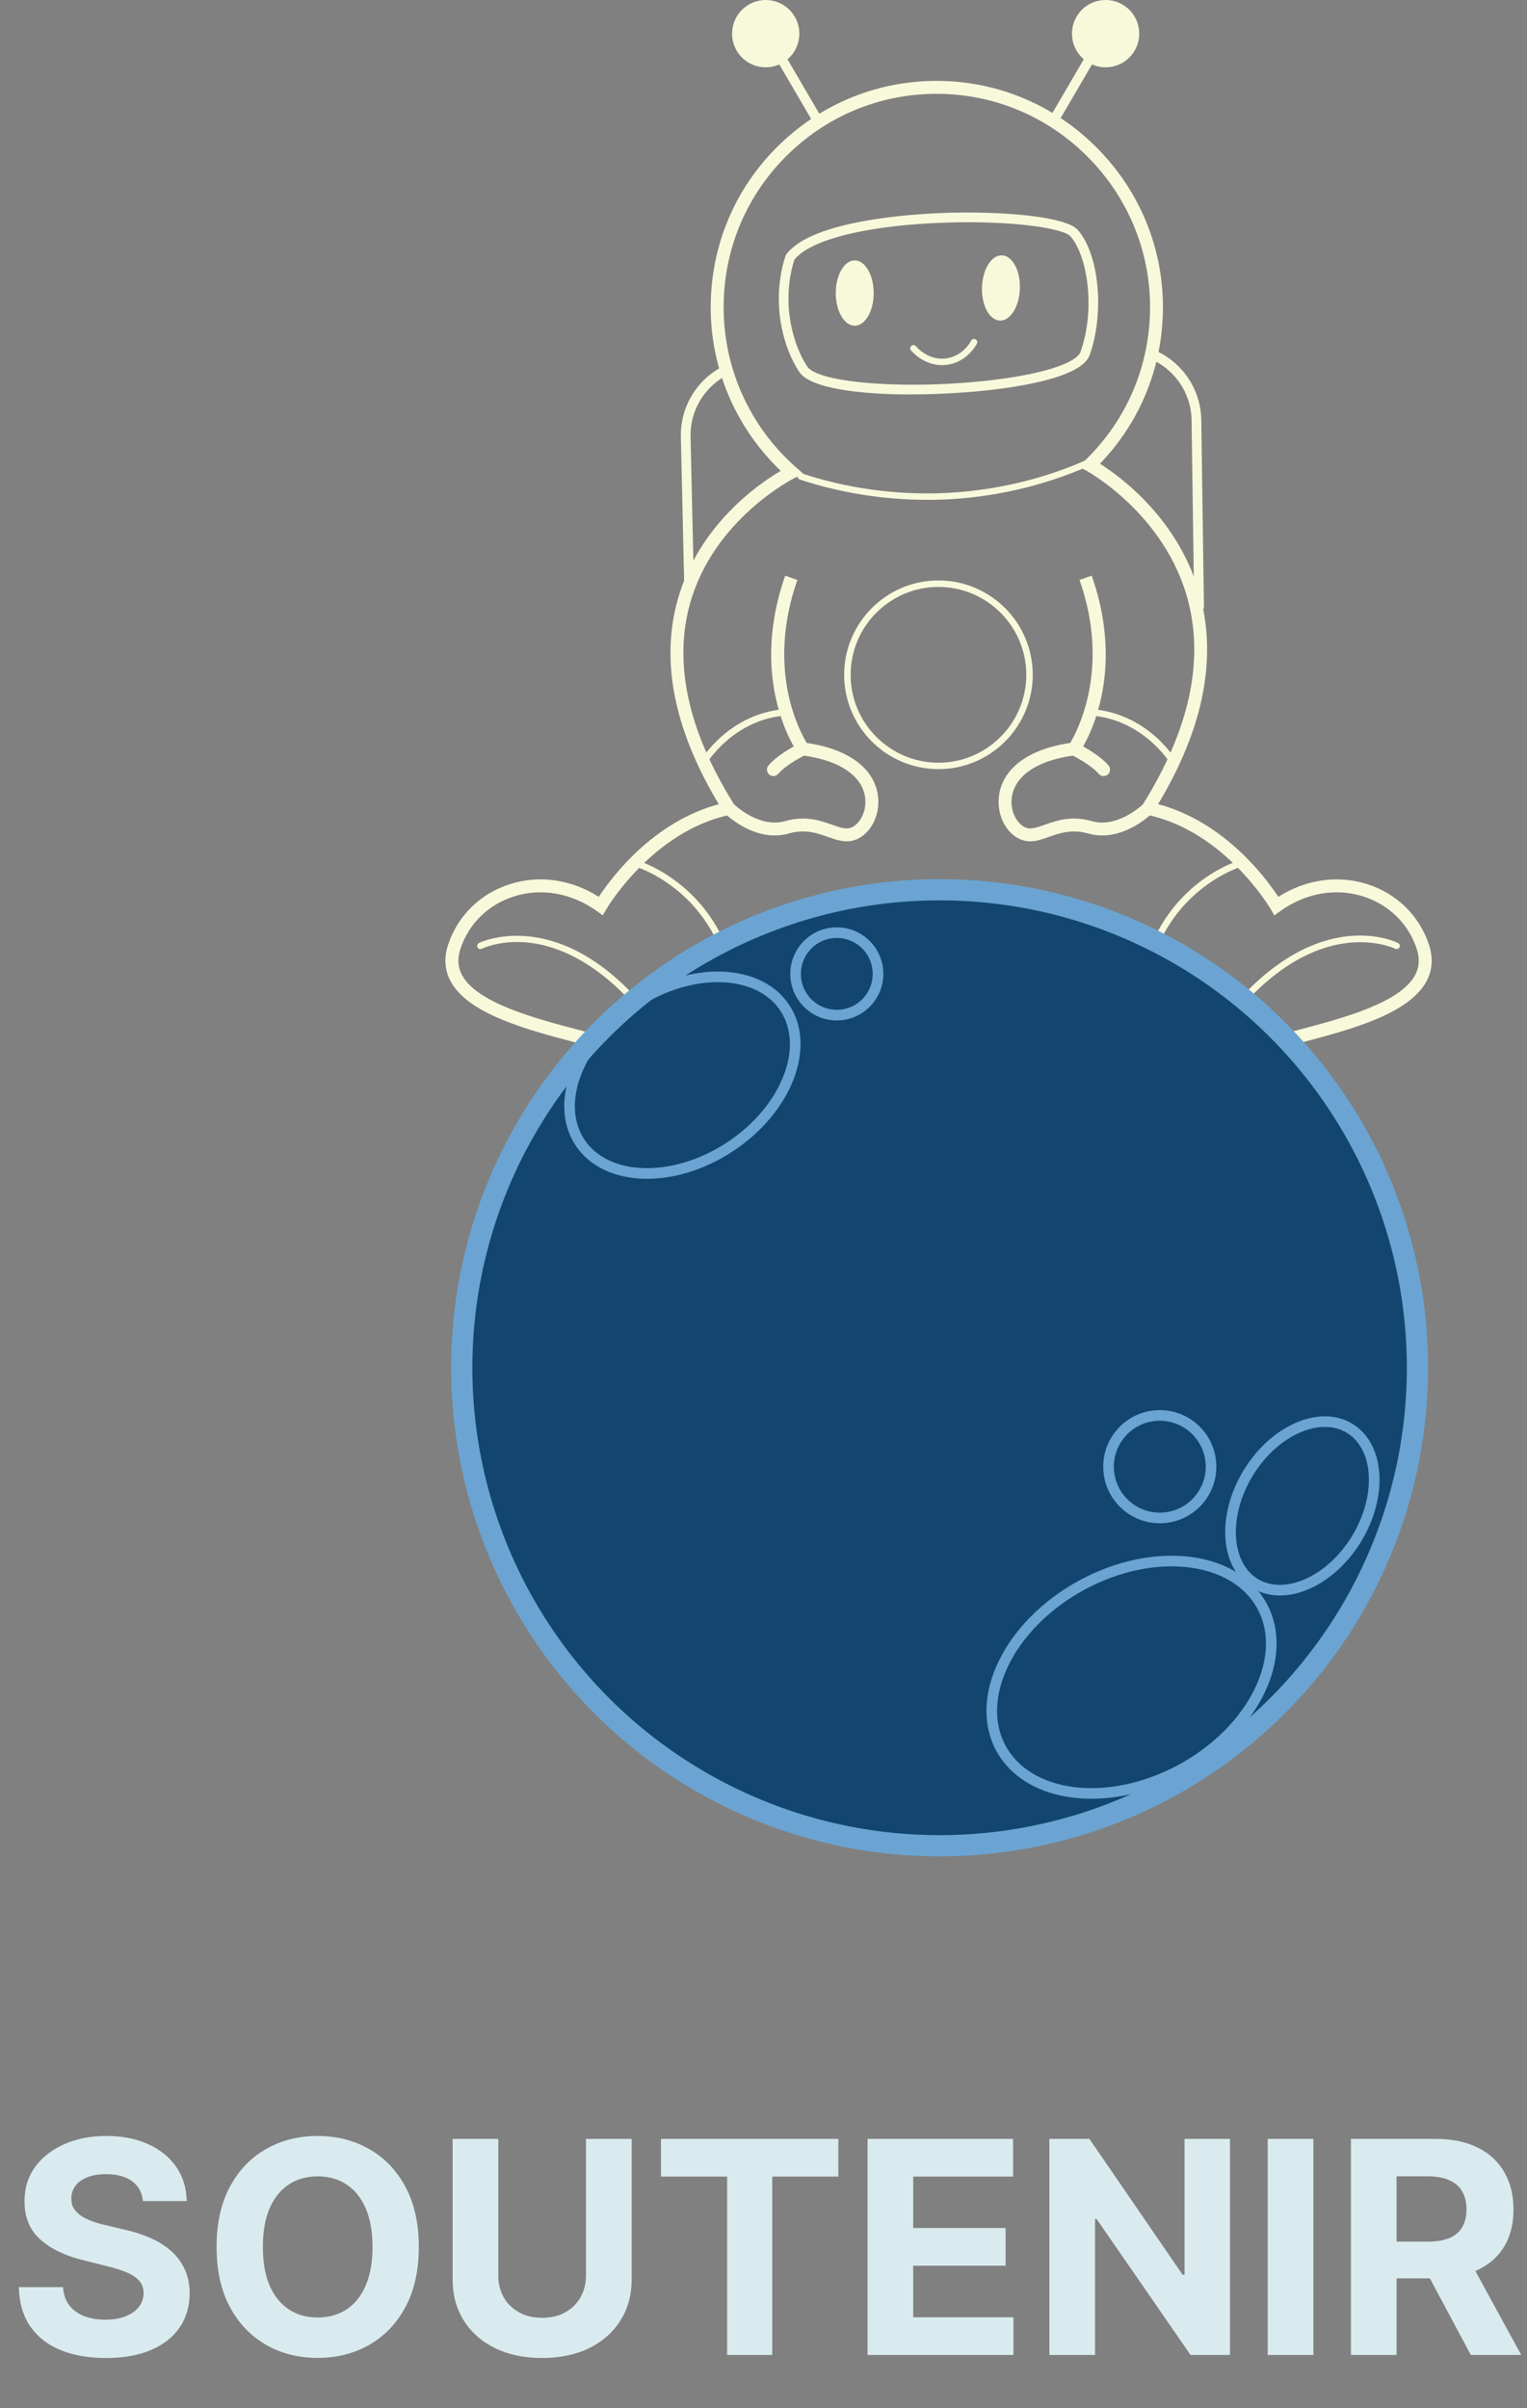<svg width="144" height="227" viewBox="0 0 144 227" fill="none" xmlns="http://www.w3.org/2000/svg">
<rect x="0" y="0" width="144" height="227" fill="#808080" stroke="none"/>
<path d="M13.481 207.493C13.401 206.691 13.06 206.068 12.457 205.624C11.854 205.179 11.035 204.957 10.001 204.957C9.298 204.957 8.705 205.057 8.221 205.256C7.737 205.448 7.366 205.716 7.107 206.061C6.855 206.406 6.729 206.797 6.729 207.234C6.716 207.599 6.792 207.917 6.958 208.189C7.13 208.461 7.366 208.696 7.664 208.895C7.962 209.087 8.307 209.256 8.698 209.402C9.089 209.541 9.507 209.661 9.951 209.76L11.78 210.197C12.669 210.396 13.484 210.661 14.227 210.993C14.969 211.324 15.612 211.732 16.155 212.216C16.699 212.7 17.12 213.27 17.418 213.926C17.723 214.582 17.879 215.335 17.886 216.183C17.879 217.429 17.561 218.51 16.931 219.425C16.308 220.333 15.406 221.039 14.227 221.543C13.053 222.04 11.638 222.288 9.981 222.288C8.337 222.288 6.905 222.036 5.685 221.533C4.472 221.029 3.524 220.283 2.842 219.295C2.165 218.301 1.811 217.071 1.778 215.607H5.944C5.99 216.289 6.186 216.859 6.531 217.317C6.882 217.768 7.349 218.109 7.933 218.341C8.522 218.566 9.189 218.679 9.931 218.679C10.66 218.679 11.293 218.573 11.83 218.361C12.374 218.149 12.795 217.854 13.093 217.476C13.391 217.098 13.54 216.664 13.54 216.173C13.54 215.716 13.405 215.331 13.133 215.02C12.868 214.708 12.477 214.443 11.96 214.224C11.449 214.006 10.823 213.807 10.08 213.628L7.863 213.071C6.146 212.653 4.79 212 3.796 211.112C2.802 210.224 2.308 209.027 2.315 207.523C2.308 206.29 2.636 205.213 3.299 204.291C3.969 203.37 4.887 202.651 6.053 202.134C7.22 201.616 8.546 201.358 10.03 201.358C11.542 201.358 12.861 201.616 13.988 202.134C15.121 202.651 16.003 203.37 16.633 204.291C17.262 205.213 17.587 206.28 17.607 207.493H13.481ZM39.495 211.818C39.495 214.039 39.074 215.928 38.232 217.486C37.397 219.044 36.257 220.233 34.811 221.055C33.373 221.871 31.756 222.278 29.959 222.278C28.149 222.278 26.525 221.867 25.087 221.045C23.649 220.223 22.512 219.034 21.677 217.476C20.841 215.918 20.424 214.032 20.424 211.818C20.424 209.598 20.841 207.708 21.677 206.151C22.512 204.593 23.649 203.406 25.087 202.591C26.525 201.769 28.149 201.358 29.959 201.358C31.756 201.358 33.373 201.769 34.811 202.591C36.257 203.406 37.397 204.593 38.232 206.151C39.074 207.708 39.495 209.598 39.495 211.818ZM35.13 211.818C35.13 210.38 34.914 209.167 34.483 208.179C34.059 207.191 33.459 206.442 32.684 205.932C31.908 205.421 31 205.166 29.959 205.166C28.918 205.166 28.01 205.421 27.235 205.932C26.459 206.442 25.856 207.191 25.425 208.179C25.001 209.167 24.789 210.38 24.789 211.818C24.789 213.257 25.001 214.47 25.425 215.457C25.856 216.445 26.459 217.194 27.235 217.705C28.01 218.215 28.918 218.47 29.959 218.47C31 218.47 31.908 218.215 32.684 217.705C33.459 217.194 34.059 216.445 34.483 215.457C34.914 214.47 35.13 213.257 35.13 211.818ZM55.262 201.636H59.568V214.861C59.568 216.346 59.213 217.645 58.504 218.759C57.801 219.872 56.816 220.741 55.55 221.364C54.284 221.98 52.809 222.288 51.126 222.288C49.435 222.288 47.957 221.98 46.691 221.364C45.425 220.741 44.441 219.872 43.738 218.759C43.035 217.645 42.684 216.346 42.684 214.861V201.636H46.989V214.493C46.989 215.268 47.158 215.958 47.496 216.561C47.841 217.164 48.325 217.638 48.948 217.983C49.571 218.328 50.297 218.5 51.126 218.5C51.961 218.5 52.687 218.328 53.303 217.983C53.926 217.638 54.407 217.164 54.745 216.561C55.09 215.958 55.262 215.268 55.262 214.493V201.636ZM62.334 205.186V201.636H79.059V205.186H72.824V222H68.569V205.186H62.334ZM81.813 222V201.636H95.534V205.186H86.118V210.038H94.829V213.588H86.118V218.45H95.574V222H81.813ZM115.99 201.636V222H112.271L103.412 209.183H103.263V222H98.957V201.636H102.736L111.526 214.443H111.705V201.636H115.99ZM123.853 201.636V222H119.547V201.636H123.853ZM127.395 222V201.636H135.429C136.967 201.636 138.279 201.911 139.366 202.462C140.46 203.005 141.292 203.777 141.862 204.778C142.439 205.773 142.727 206.943 142.727 208.288C142.727 209.641 142.436 210.804 141.852 211.778C141.269 212.746 140.424 213.489 139.317 214.006C138.216 214.523 136.884 214.781 135.32 214.781H129.94V211.321H134.624C135.446 211.321 136.128 211.208 136.672 210.983C137.215 210.758 137.62 210.42 137.885 209.969C138.157 209.518 138.293 208.958 138.293 208.288C138.293 207.612 138.157 207.042 137.885 206.578C137.62 206.114 137.212 205.763 136.662 205.524C136.118 205.279 135.432 205.156 134.604 205.156H131.7V222H127.395ZM138.392 212.733L143.453 222H138.7L133.749 212.733H138.392Z" fill="#DAEBEF"/>
<g clip-path="url(#clip0_1022_926)">
<path d="M88.827 34.422C87.058 34.422 85.958 33.088 85.906 33.027C85.799 32.896 85.821 32.704 85.952 32.597C86.083 32.49 86.275 32.512 86.381 32.643C86.427 32.698 87.502 34.005 89.202 33.788C90.78 33.59 91.502 32.265 91.581 32.116C91.657 31.966 91.843 31.909 91.993 31.985C92.142 32.061 92.2 32.247 92.124 32.396C92.032 32.576 91.164 34.154 89.278 34.395C89.123 34.413 88.974 34.422 88.827 34.422Z" fill="#F8F8DB"/>
<path d="M80.603 30.705C81.59 30.705 82.391 29.327 82.391 27.627C82.391 25.928 81.59 24.55 80.603 24.55C79.615 24.55 78.814 25.928 78.814 27.627C78.814 29.327 79.615 30.705 80.603 30.705Z" fill="#F8F8DB"/>
<path d="M96.177 27.201C96.23 25.502 95.472 24.1 94.485 24.07C93.498 24.039 92.655 25.391 92.602 27.09C92.55 28.789 93.307 30.191 94.294 30.222C95.281 30.252 96.124 28.9 96.177 27.201Z" fill="#F8F8DB"/>
<path d="M85.937 37.186C80.993 37.186 76.399 36.6 75.378 35.071C73.706 32.569 73.499 29.443 73.493 29.309C73.304 27.14 73.7 25.135 74.096 24.077L74.12 24.013L74.163 23.959C76.642 20.72 86.269 20.162 89.16 20.067C94.512 19.894 100.519 20.394 101.643 21.679C103.657 23.983 104.178 29.495 102.758 33.468C102.1 35.315 97.573 36.247 93.89 36.704C91.493 37 88.663 37.179 85.937 37.179V37.186ZM76.137 34.562C77.203 36.159 85.94 36.774 93.778 35.802C99.316 35.117 101.604 33.992 101.896 33.167C103.316 29.184 102.569 24.138 100.952 22.286C100.263 21.497 95.371 20.784 89.184 20.985C81.915 21.219 76.469 22.551 74.924 24.464C74.781 24.873 74.184 26.747 74.4 29.242C74.4 29.285 74.604 32.271 76.134 34.562H76.137Z" fill="#F8F8DB"/>
<path d="M87.426 47.119C83.341 47.119 79.216 46.461 75.415 45.2C75.256 45.148 75.168 44.974 75.223 44.816C75.275 44.657 75.448 44.569 75.607 44.624C79.743 45.998 84.276 46.647 88.715 46.492C93.436 46.327 98.155 45.261 102.359 43.402C102.514 43.335 102.694 43.402 102.761 43.557C102.828 43.713 102.761 43.892 102.606 43.959C98.329 45.849 93.534 46.933 88.736 47.101C88.3 47.116 87.865 47.122 87.426 47.122V47.119Z" fill="#F8F8DB"/>
<path d="M64.515 54.733L64.21 41.293C64.101 38.417 65.706 35.735 68.302 34.471L68.701 35.293C66.431 36.4 65.027 38.746 65.124 41.266L65.429 54.712L64.515 54.733Z" fill="#F8F8DB"/>
<path d="M112.619 57.384L112.366 39.446C112.272 36.969 110.718 34.748 108.412 33.803L108.759 32.956C111.397 34.038 113.173 36.576 113.283 39.422L113.536 57.372L112.622 57.384H112.619Z" fill="#F8F8DB"/>
<path d="M106.843 5.018C105.826 6.444 103.843 6.773 102.417 5.756C100.991 4.738 100.662 2.754 101.68 1.328C102.697 -0.098 104.68 -0.427 106.106 0.591C107.532 1.609 107.861 3.592 106.843 5.018Z" fill="#F8F8DB"/>
<path d="M103.22 3.849L99.046 10.994L99.835 11.455L104.009 4.31L103.22 3.849Z" fill="#F8F8DB"/>
<path d="M69.627 5.018C70.644 6.444 72.627 6.773 74.053 5.756C75.479 4.738 75.808 2.754 74.79 1.328C73.773 -0.098 71.79 -0.427 70.364 0.591C68.938 1.609 68.609 3.592 69.627 5.018Z" fill="#F8F8DB"/>
<path d="M73.249 3.851L72.46 4.312L76.634 11.458L77.423 10.996L73.249 3.851Z" fill="#F8F8DB"/>
<path d="M88.498 72.506C83.597 72.506 79.606 68.518 79.606 63.612C79.606 58.706 83.594 54.718 88.498 54.718C93.403 54.718 97.391 58.706 97.391 63.612C97.391 68.518 93.403 72.506 88.498 72.506ZM88.498 55.33C83.932 55.33 80.216 59.048 80.216 63.615C80.216 68.183 83.932 71.9 88.498 71.9C93.065 71.9 96.781 68.183 96.781 63.615C96.781 59.048 93.065 55.33 88.498 55.33Z" fill="#F8F8DB"/>
<path d="M72.932 73.162C72.792 73.162 72.652 73.113 72.539 73.015C72.283 72.796 72.253 72.412 72.469 72.156C73.413 71.044 75.372 70.093 75.454 70.054C75.756 69.907 76.121 70.035 76.268 70.337C76.414 70.639 76.286 71.004 75.984 71.151C75.966 71.16 74.175 72.031 73.398 72.945C73.276 73.088 73.106 73.159 72.935 73.159L72.932 73.162Z" fill="#F8F8DB"/>
<path d="M66.349 72.159C66.297 72.159 66.242 72.147 66.197 72.117C66.05 72.031 66.002 71.845 66.087 71.699C66.194 71.516 68.752 67.235 74.135 66.83C74.303 66.818 74.449 66.943 74.461 67.11C74.473 67.278 74.348 67.424 74.181 67.436C69.124 67.814 66.635 71.961 66.611 72.004C66.553 72.101 66.452 72.153 66.349 72.153V72.159Z" fill="#F8F8DB"/>
<path d="M59.86 94.667C59.778 94.667 59.696 94.634 59.635 94.567C55.657 90.207 52.007 89.046 49.646 88.841C47.096 88.619 45.455 89.43 45.439 89.439C45.29 89.515 45.107 89.454 45.031 89.305C44.955 89.155 45.016 88.972 45.165 88.896C45.235 88.863 52.162 85.472 60.089 94.159C60.202 94.283 60.192 94.475 60.071 94.588C60.013 94.64 59.94 94.667 59.866 94.667H59.86Z" fill="#F8F8DB"/>
<path d="M69.142 92.696C69.002 92.696 68.874 92.595 68.844 92.452C67.047 83.707 59.854 81.665 59.781 81.644C59.62 81.602 59.522 81.434 59.568 81.269C59.611 81.108 59.778 81.01 59.94 81.053C60.016 81.074 67.564 83.201 69.441 92.327C69.474 92.491 69.368 92.653 69.203 92.686C69.182 92.689 69.161 92.692 69.142 92.692V92.696Z" fill="#F8F8DB"/>
<path d="M97.15 79.314C96.998 79.314 96.842 79.298 96.687 79.268C95.213 78.972 94.107 77.29 94.174 75.441C94.274 72.644 96.787 70.636 100.921 70.039C101.628 68.862 104.729 62.982 101.802 54.672L102.95 54.267C106.432 64.158 101.972 70.681 101.78 70.956L101.625 71.175L101.357 71.209C97.698 71.672 95.468 73.271 95.389 75.487C95.341 76.843 96.145 77.918 96.924 78.076C97.351 78.162 97.89 77.97 98.518 77.751C99.642 77.354 101.043 76.861 102.953 77.406C105.247 78.061 107.437 76.142 107.778 75.825C112.132 68.859 113.56 62.385 112.025 56.58C109.877 48.454 102.536 44.419 102.46 44.38L101.725 43.984L102.323 43.405C106.316 39.541 108.491 34.349 108.452 28.785C108.412 23.651 106.411 18.767 102.81 15.028C99.212 11.289 94.405 9.102 89.275 8.867C83.85 8.617 78.668 10.509 74.687 14.199C70.705 17.886 68.417 22.908 68.25 28.331C68.064 34.343 70.547 40.074 75.067 44.057L75.75 44.657L74.933 45.059C74.857 45.096 67.345 48.88 65.091 56.827C63.486 62.485 64.875 68.875 69.219 75.825C69.557 76.139 71.75 78.061 74.044 77.406C75.954 76.861 77.352 77.354 78.479 77.751C79.107 77.973 79.646 78.162 80.073 78.076C80.852 77.921 81.653 76.843 81.608 75.487C81.529 73.275 79.299 71.675 75.64 71.209L75.372 71.175L75.217 70.956C75.025 70.681 70.565 64.158 74.047 54.267L75.195 54.672C73.49 59.517 73.855 63.494 74.464 65.974C74.985 68.098 75.765 69.521 76.079 70.039C80.213 70.636 82.726 72.644 82.826 75.441C82.893 77.29 81.787 78.972 80.313 79.268C79.558 79.42 78.839 79.164 78.074 78.896C77.063 78.54 75.914 78.134 74.379 78.573C71.199 79.481 68.43 76.757 68.314 76.641L68.265 76.593L68.228 76.535C63.659 69.249 62.212 62.5 63.924 56.476C65.916 49.471 71.552 45.605 73.626 44.386C69.237 40.196 66.843 34.38 67.031 28.292C67.211 22.536 69.636 17.213 73.858 13.303C78.08 9.394 83.579 7.383 89.33 7.648C94.771 7.898 99.87 10.22 103.684 14.181C107.501 18.145 109.624 23.328 109.667 28.773C109.71 34.407 107.605 39.684 103.727 43.715C105.707 44.965 111.282 49.039 113.192 56.251C114.828 62.418 113.338 69.24 108.762 76.535L108.726 76.593L108.677 76.641C108.561 76.757 105.789 79.484 102.612 78.573C101.077 78.134 99.928 78.54 98.917 78.896C98.311 79.109 97.732 79.314 97.144 79.314H97.15Z" fill="#F8F8DB"/>
<path d="M104.068 73.162C103.894 73.162 103.724 73.088 103.605 72.948C102.828 72.034 101.037 71.163 101.019 71.154C100.717 71.007 100.589 70.642 100.735 70.34C100.882 70.038 101.247 69.91 101.549 70.057C101.631 70.096 103.59 71.047 104.534 72.159C104.753 72.415 104.72 72.799 104.464 73.018C104.348 73.116 104.208 73.165 104.071 73.165L104.068 73.162Z" fill="#F8F8DB"/>
<path d="M110.651 72.159C110.547 72.159 110.444 72.104 110.389 72.01C110.365 71.967 107.876 67.82 102.819 67.442C102.651 67.43 102.527 67.284 102.539 67.116C102.551 66.948 102.697 66.824 102.865 66.836C108.248 67.238 110.806 71.522 110.913 71.705C110.998 71.851 110.95 72.037 110.803 72.122C110.755 72.15 110.703 72.165 110.651 72.165V72.159Z" fill="#F8F8DB"/>
<path d="M58.413 99.001C57.551 99.001 56.543 98.885 55.398 98.574C55.005 98.468 54.593 98.361 54.173 98.248C49.716 97.072 44.172 95.606 42.5 92.517C41.927 91.459 41.848 90.289 42.265 89.04C43.17 86.328 45.275 84.256 48.044 83.361C50.831 82.459 53.865 82.891 56.467 84.546C57.661 82.721 61.871 77.017 68.624 75.612C68.954 75.545 69.276 75.755 69.347 76.084C69.416 76.413 69.203 76.736 68.874 76.806C61.517 78.336 57.222 85.637 57.18 85.71L56.844 86.292L56.299 85.899C53.902 84.177 51.032 83.674 48.425 84.518C46.027 85.295 44.206 87.084 43.426 89.424C43.115 90.353 43.167 91.173 43.578 91.935C44.998 94.561 50.484 96.009 54.49 97.066C54.913 97.179 55.324 97.285 55.721 97.392C59.632 98.449 61.53 97.017 61.609 96.956C79.198 83.726 86.421 83.12 86.719 83.098H86.759L90.329 83.108C90.628 83.126 97.817 83.726 115.397 96.947C115.489 97.017 117.386 98.449 121.298 97.392C121.694 97.285 122.105 97.176 122.529 97.066C126.534 96.009 132.021 94.561 133.44 91.935C133.852 91.173 133.9 90.353 133.593 89.424C132.813 87.081 130.991 85.295 128.594 84.518C125.986 83.674 123.116 84.177 120.719 85.899L120.174 86.292L119.836 85.71C119.793 85.637 115.498 78.336 108.141 76.806C107.812 76.739 107.599 76.416 107.669 76.084C107.736 75.755 108.059 75.542 108.391 75.612C115.144 77.017 119.354 82.721 120.548 84.546C123.15 82.891 126.187 82.459 128.971 83.361C131.74 84.256 133.845 86.328 134.75 89.04C135.164 90.289 135.088 91.456 134.516 92.517C132.846 95.609 127.299 97.072 122.842 98.248C122.422 98.358 122.011 98.468 121.618 98.574C117.063 99.802 114.748 97.992 114.651 97.913C105.689 91.173 99.532 87.837 95.947 86.228C92.245 84.564 90.448 84.351 90.268 84.332L86.79 84.323C86.427 84.36 79.183 85.274 62.358 97.928C62.297 97.977 60.987 99.004 58.426 99.004L58.413 99.001Z" fill="#F8F8DB"/>
<path d="M117.14 94.667C117.066 94.667 116.993 94.64 116.935 94.588C116.811 94.475 116.801 94.283 116.917 94.159C121.045 89.637 124.865 88.439 127.345 88.232C130.059 88.004 131.768 88.86 131.841 88.896C131.99 88.972 132.051 89.155 131.975 89.305C131.899 89.454 131.716 89.515 131.567 89.439C131.503 89.405 124.969 86.242 117.371 94.57C117.31 94.637 117.228 94.67 117.146 94.67L117.14 94.667Z" fill="#F8F8DB"/>
<path d="M107.858 92.696C107.836 92.696 107.818 92.696 107.797 92.69C107.632 92.656 107.526 92.495 107.559 92.33C108.54 87.565 111.062 84.755 113.009 83.238C115.12 81.589 116.981 81.078 117.06 81.056C117.222 81.01 117.389 81.108 117.432 81.272C117.475 81.434 117.38 81.602 117.219 81.647C117.146 81.666 109.956 83.707 108.156 92.455C108.126 92.598 108.001 92.699 107.858 92.699V92.696Z" fill="#F8F8DB"/>
</g>
<circle cx="88.607" cy="128.938" r="45.062" transform="rotate(180 88.607 128.938)" fill="#124670" stroke="#6BA4D2" stroke-width="2"/>
<path d="M111.431 166.777C107.993 168.652 104.354 169.344 101.264 168.969C98.173 168.593 95.673 167.16 94.4 164.825C93.126 162.49 93.274 159.613 94.632 156.811C95.989 154.009 98.54 151.325 101.978 149.449C105.416 147.573 109.055 146.882 112.145 147.257C115.235 147.632 117.735 149.065 119.009 151.4C120.283 153.735 120.134 156.613 118.777 159.415C117.42 162.216 114.869 164.901 111.431 166.777Z" stroke="#6BA4D2"/>
<path d="M127.917 145.079C126.659 147.137 124.935 148.618 123.186 149.362C121.435 150.106 119.701 150.1 118.348 149.274C116.996 148.447 116.2 146.907 116.064 145.01C115.927 143.114 116.458 140.904 117.715 138.846C118.973 136.787 120.698 135.306 122.447 134.563C124.198 133.818 125.931 133.824 127.283 134.651C128.636 135.477 129.433 137.017 129.57 138.914C129.706 140.811 129.174 143.021 127.917 145.079Z" stroke="#6BA4D2"/>
<path d="M68.785 108.147C66.075 109.916 63.126 110.722 60.563 110.614C57.998 110.507 55.864 109.492 54.675 107.672C53.487 105.851 53.417 103.489 54.35 101.099C55.283 98.709 57.206 96.333 59.916 94.564C62.627 92.794 65.576 91.988 68.139 92.096C70.703 92.203 72.837 93.217 74.026 95.037C75.215 96.858 75.285 99.221 74.352 101.611C73.419 104.001 71.495 106.377 68.785 108.147Z" stroke="#6BA4D2"/>
<circle cx="109.371" cy="138.264" r="4.833" transform="rotate(180 109.371 138.264)" stroke="#6BA4D2"/>
<circle cx="78.913" cy="91.808" r="3.887" transform="rotate(180 78.913 91.808)" stroke="#6BA4D2"/>
<defs>
<clipPath id="clip0_1022_926">
<rect width="93" height="99" fill="white" transform="translate(42)"/>
</clipPath>
</defs>
</svg>
